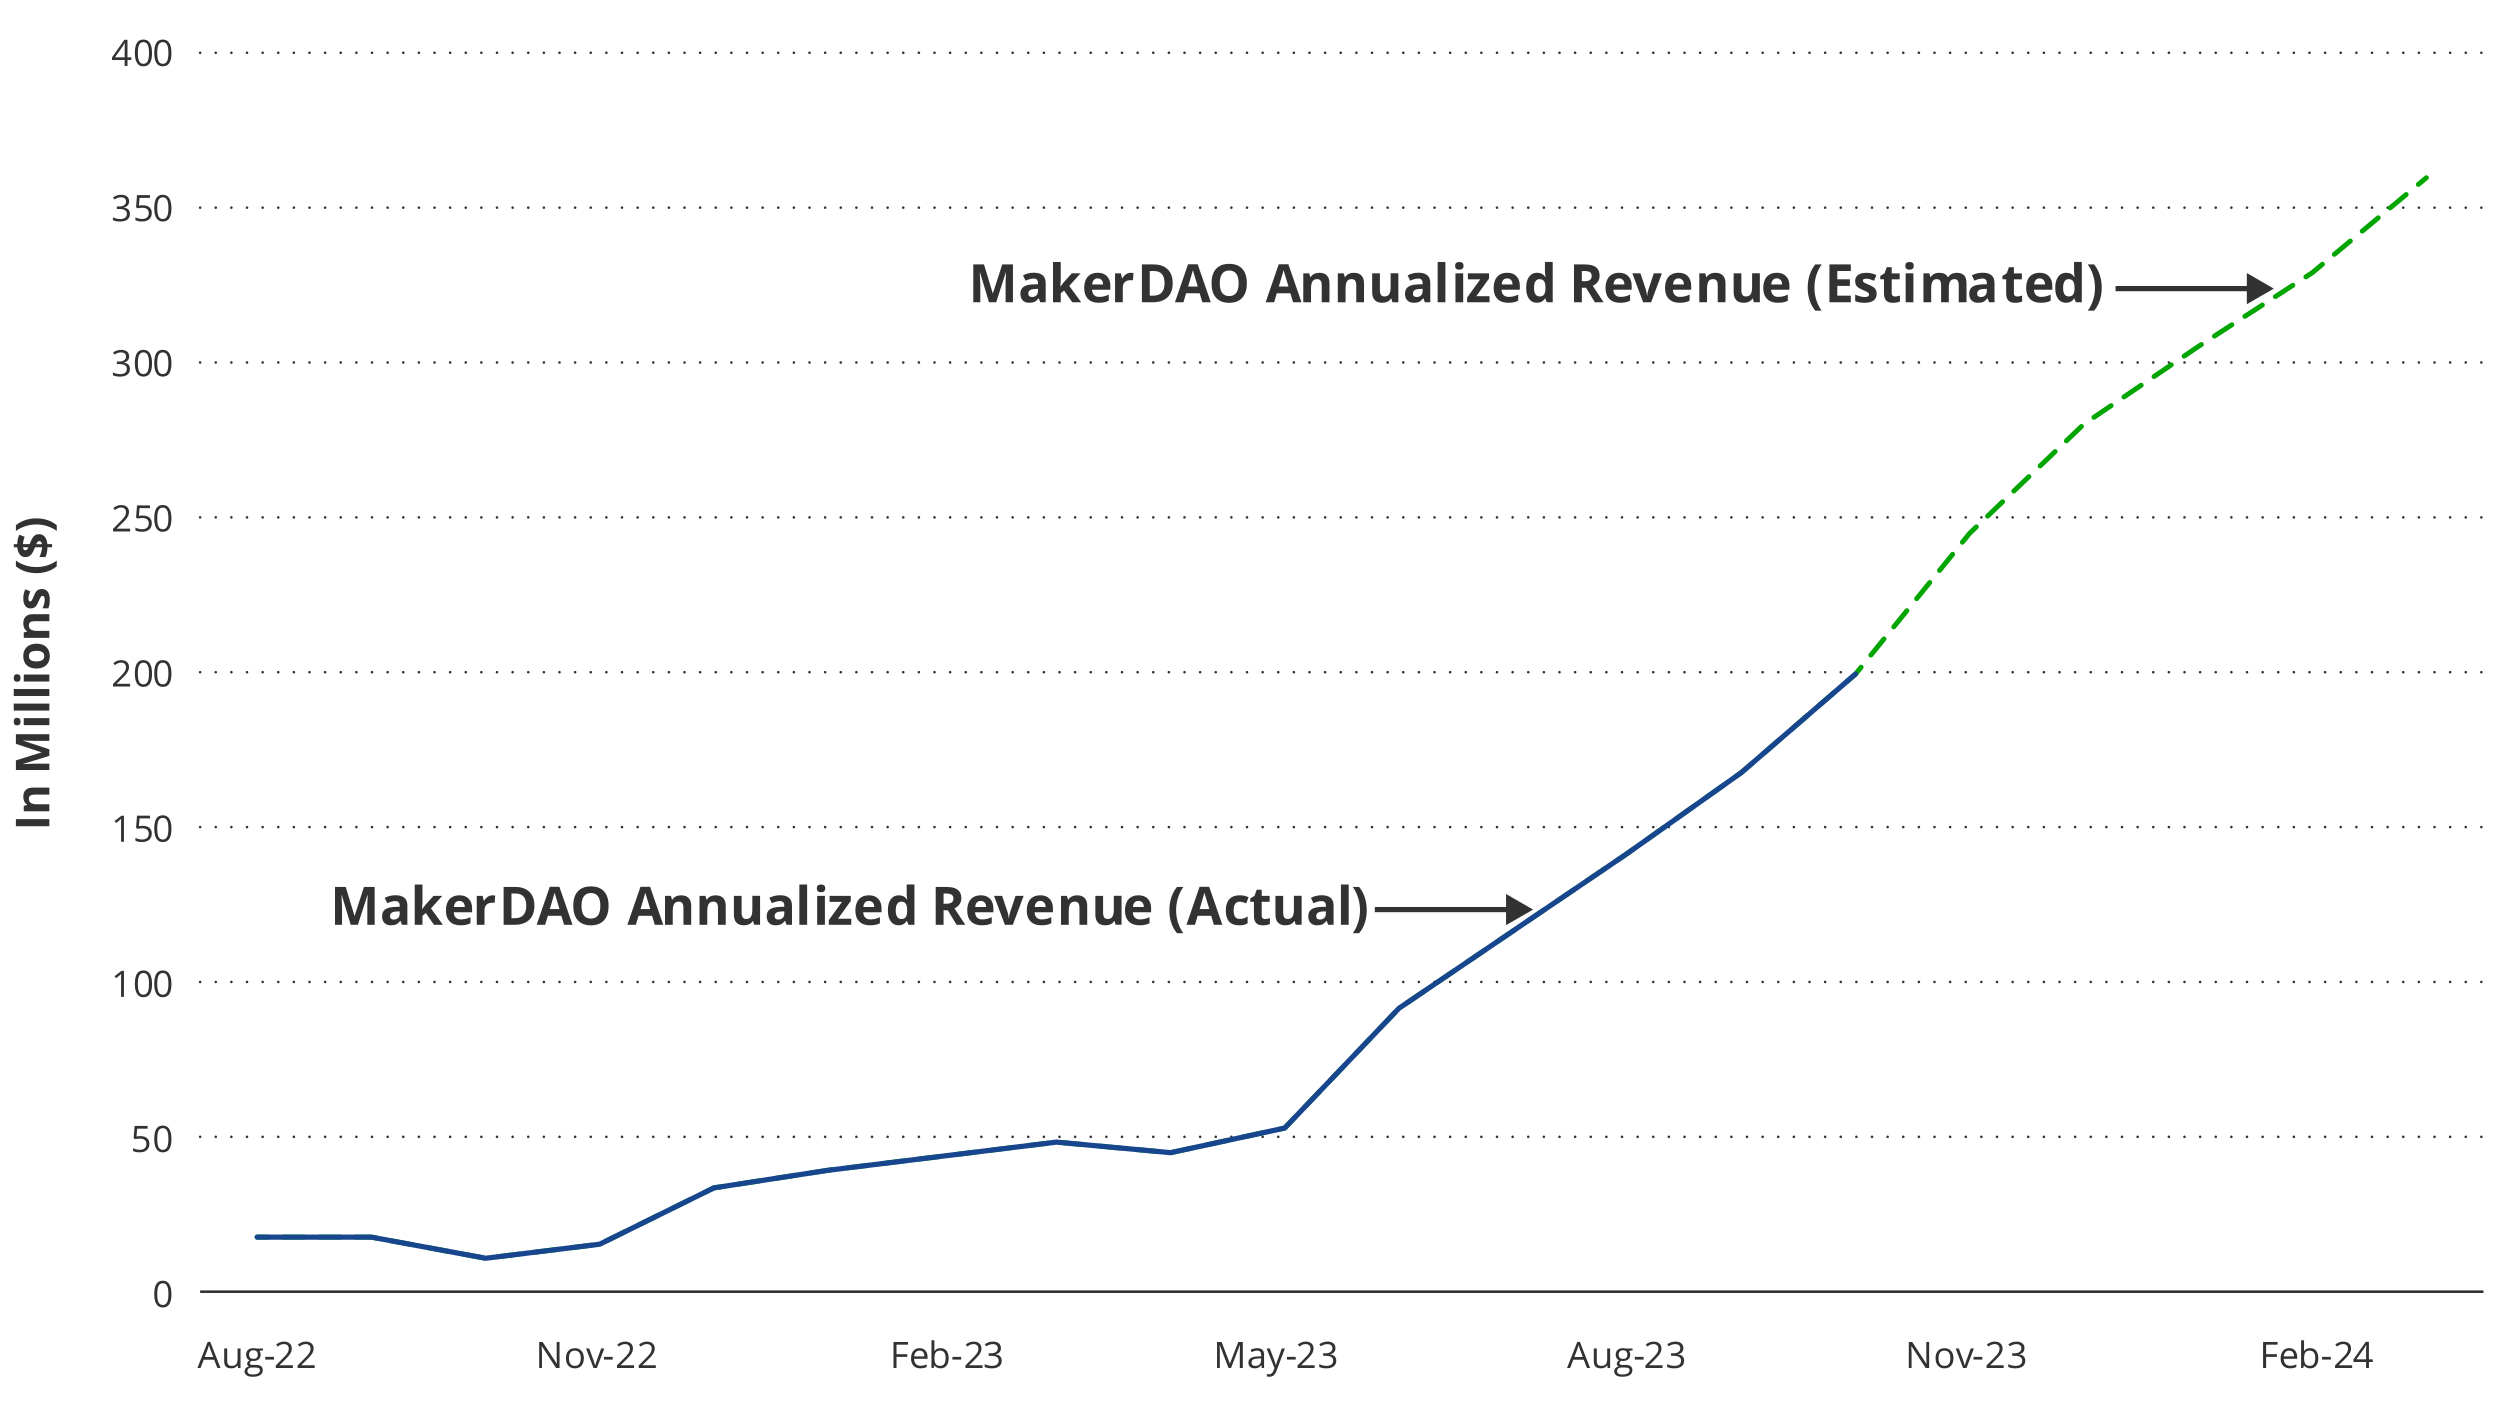 <?xml version="1.0" encoding="UTF-8"?><svg id="a" xmlns="http://www.w3.org/2000/svg" width="960" height="540" viewBox="0 0 960 540"><path d="m76.85,436.54h876.8m-876.8-59.47h876.8m-876.8-59.47h876.8m-876.8-59.47h876.8M76.85,198.67h876.8M76.85,139.2h876.8M76.85,79.74h876.8M76.85,20.27h876.8" fill="none" stroke="#323232" stroke-dasharray="0 0 0 6" stroke-linecap="round" stroke-linejoin="round"/><line x1="76.85" y1="496.01" x2="953.65" y2="496.01" fill="none" stroke="#323232" stroke-miterlimit="10"/><path d="m65.84,496.93c0,1.73-.27,3.02-.82,3.87-.54.85-1.38,1.28-2.5,1.28s-1.89-.44-2.45-1.31-.84-2.15-.84-3.84.27-3.03.81-3.88,1.37-1.26,2.48-1.26,1.91.44,2.47,1.32c.56.88.84,2.15.84,3.82Zm-5.46,0c0,1.45.17,2.51.51,3.18s.89.99,1.63.99,1.3-.34,1.64-1.01c.34-.67.51-1.73.51-3.16s-.17-2.49-.51-3.15c-.34-.67-.89-1-1.64-1s-1.29.33-1.63.99-.51,1.71-.51,3.17Z" fill="#323232" stroke-width="0"/><path d="m53.97,436.27c1.05,0,1.88.26,2.49.78.6.52.91,1.24.91,2.14,0,1.03-.33,1.85-.99,2.43-.66.59-1.57.88-2.72.88s-1.98-.18-2.58-.54v-1.09c.32.21.72.37,1.19.48s.94.17,1.4.17c.8,0,1.43-.19,1.87-.57.45-.38.67-.93.67-1.64,0-1.39-.85-2.09-2.56-2.09-.43,0-1.01.07-1.74.2l-.59-.38.38-4.68h4.97v1.05h-4l-.25,3c.52-.1,1.05-.16,1.57-.16Z" fill="#323232" stroke-width="0"/><path d="m65.84,437.36c0,1.73-.27,3.02-.82,3.87-.54.85-1.38,1.28-2.5,1.28s-1.89-.44-2.45-1.31-.84-2.15-.84-3.84.27-3.03.81-3.88,1.37-1.26,2.48-1.26,1.91.44,2.47,1.32c.56.88.84,2.15.84,3.82Zm-5.46,0c0,1.45.17,2.51.51,3.18s.89.99,1.63.99,1.3-.34,1.64-1.01c.34-.67.51-1.73.51-3.16s-.17-2.49-.51-3.15c-.34-.67-.89-1-1.64-1s-1.29.33-1.63.99-.51,1.71-.51,3.17Z" fill="#323232" stroke-width="0"/><path d="m47.6,382.8h-1.11v-7.12c0-.59.02-1.15.05-1.68-.1.1-.2.2-.32.3s-.66.55-1.63,1.33l-.6-.78,2.65-2.04h.96v9.99Z" fill="#323232" stroke-width="0"/><path d="m58.39,377.79c0,1.73-.27,3.02-.82,3.87-.54.85-1.38,1.28-2.5,1.28s-1.89-.44-2.45-1.31-.84-2.15-.84-3.84.27-3.03.81-3.88,1.37-1.26,2.48-1.26,1.91.44,2.47,1.32c.56.88.84,2.15.84,3.82Zm-5.46,0c0,1.45.17,2.51.51,3.18s.89.99,1.63.99,1.3-.34,1.64-1.01c.34-.67.51-1.73.51-3.16s-.17-2.49-.51-3.15c-.34-.67-.89-1-1.64-1s-1.29.33-1.63.99-.51,1.71-.51,3.17Z" fill="#323232" stroke-width="0"/><path d="m65.84,377.79c0,1.73-.27,3.02-.82,3.87-.54.85-1.38,1.28-2.5,1.28s-1.89-.44-2.45-1.31-.84-2.15-.84-3.84.27-3.03.81-3.88,1.37-1.26,2.48-1.26,1.91.44,2.47,1.32c.56.88.84,2.15.84,3.82Zm-5.46,0c0,1.45.17,2.51.51,3.18s.89.99,1.63.99,1.3-.34,1.64-1.01c.34-.67.51-1.73.51-3.16s-.17-2.49-.51-3.15c-.34-.67-.89-1-1.64-1s-1.29.33-1.63.99-.51,1.71-.51,3.17Z" fill="#323232" stroke-width="0"/><path d="m47.6,323.22h-1.11v-7.12c0-.59.02-1.15.05-1.68-.1.1-.2.2-.32.3s-.66.55-1.63,1.33l-.6-.78,2.65-2.04h.96v9.99Z" fill="#323232" stroke-width="0"/><path d="m54.89,317.12c1.05,0,1.88.26,2.49.78.6.52.91,1.24.91,2.14,0,1.03-.33,1.85-.99,2.43-.66.59-1.57.88-2.72.88s-1.98-.18-2.58-.54v-1.09c.32.21.72.37,1.19.48s.94.17,1.4.17c.8,0,1.43-.19,1.87-.57.45-.38.67-.93.67-1.64,0-1.39-.85-2.09-2.56-2.09-.43,0-1.01.07-1.74.2l-.59-.38.38-4.68h4.97v1.05h-4l-.25,3c.52-.1,1.05-.16,1.57-.16Z" fill="#323232" stroke-width="0"/><path d="m65.84,318.21c0,1.73-.27,3.02-.82,3.87-.54.85-1.38,1.28-2.5,1.28s-1.89-.44-2.45-1.31-.84-2.15-.84-3.84.27-3.03.81-3.88,1.37-1.26,2.48-1.26,1.91.44,2.47,1.32c.56.88.84,2.15.84,3.82Zm-5.46,0c0,1.45.17,2.51.51,3.18s.89.99,1.63.99,1.3-.34,1.64-1.01c.34-.67.51-1.73.51-3.16s-.17-2.49-.51-3.15c-.34-.67-.89-1-1.64-1s-1.29.33-1.63.99-.51,1.71-.51,3.17Z" fill="#323232" stroke-width="0"/><path d="m49.97,263.63h-6.57v-.98l2.63-2.65c.8-.81,1.33-1.39,1.59-1.74s.45-.68.57-1.01.19-.68.19-1.06c0-.53-.16-.96-.49-1.27s-.77-.47-1.35-.47c-.42,0-.81.07-1.18.21-.37.14-.79.39-1.24.75l-.6-.77c.92-.77,1.92-1.15,3.01-1.15.94,0,1.67.24,2.21.72s.8,1.13.8,1.94c0,.63-.18,1.26-.53,1.88s-1.02,1.4-2,2.35l-2.19,2.14v.05h5.14v1.05Z" fill="#323232" stroke-width="0"/><path d="m58.39,258.62c0,1.73-.27,3.02-.82,3.87-.54.85-1.38,1.28-2.5,1.28s-1.89-.44-2.45-1.31-.84-2.15-.84-3.84.27-3.03.81-3.88,1.37-1.26,2.48-1.26,1.91.44,2.47,1.32c.56.88.84,2.15.84,3.82Zm-5.46,0c0,1.45.17,2.51.51,3.18s.89.99,1.63.99,1.3-.34,1.64-1.01c.34-.67.51-1.73.51-3.16s-.17-2.49-.51-3.15c-.34-.67-.89-1-1.64-1s-1.29.33-1.63.99-.51,1.71-.51,3.17Z" fill="#323232" stroke-width="0"/><path d="m65.84,258.62c0,1.73-.27,3.02-.82,3.87-.54.85-1.38,1.28-2.5,1.28s-1.89-.44-2.45-1.31-.84-2.15-.84-3.84.27-3.03.81-3.88,1.37-1.26,2.48-1.26,1.91.44,2.47,1.32c.56.88.84,2.15.84,3.82Zm-5.46,0c0,1.45.17,2.51.51,3.18s.89.99,1.63.99,1.3-.34,1.64-1.01c.34-.67.51-1.73.51-3.16s-.17-2.49-.51-3.15c-.34-.67-.89-1-1.64-1s-1.29.33-1.63.99-.51,1.71-.51,3.17Z" fill="#323232" stroke-width="0"/><path d="m49.97,204.08h-6.57v-.98l2.63-2.65c.8-.81,1.33-1.39,1.59-1.74s.45-.68.57-1.01.19-.68.19-1.06c0-.53-.16-.96-.49-1.27s-.77-.47-1.35-.47c-.42,0-.81.07-1.18.21-.37.14-.79.39-1.24.75l-.6-.77c.92-.77,1.92-1.15,3.01-1.15.94,0,1.67.24,2.21.72s.8,1.13.8,1.94c0,.63-.18,1.26-.53,1.88s-1.02,1.4-2,2.35l-2.19,2.14v.05h5.14v1.05Z" fill="#323232" stroke-width="0"/><path d="m54.89,197.97c1.05,0,1.88.26,2.49.78.6.52.91,1.24.91,2.14,0,1.03-.33,1.85-.99,2.43-.66.59-1.57.88-2.72.88s-1.98-.18-2.58-.54v-1.09c.32.21.72.37,1.19.48s.94.17,1.4.17c.8,0,1.43-.19,1.87-.57.45-.38.67-.93.67-1.64,0-1.39-.85-2.09-2.56-2.09-.43,0-1.01.07-1.74.2l-.59-.38.38-4.68h4.97v1.05h-4l-.25,3c.52-.1,1.05-.16,1.57-.16Z" fill="#323232" stroke-width="0"/><path d="m65.84,199.06c0,1.73-.27,3.02-.82,3.87-.54.85-1.38,1.28-2.5,1.28s-1.89-.44-2.45-1.31-.84-2.15-.84-3.84.27-3.03.81-3.88,1.37-1.26,2.48-1.26,1.91.44,2.47,1.32c.56.88.84,2.15.84,3.82Zm-5.46,0c0,1.45.17,2.51.51,3.18s.89.99,1.63.99,1.3-.34,1.64-1.01c.34-.67.51-1.73.51-3.16s-.17-2.49-.51-3.15c-.34-.67-.89-1-1.64-1s-1.29.33-1.63.99-.51,1.71-.51,3.17Z" fill="#323232" stroke-width="0"/><path d="m49.59,136.84c0,.64-.18,1.16-.54,1.57-.36.41-.86.68-1.52.81v.05c.8.1,1.4.36,1.78.77s.58.95.58,1.61c0,.95-.33,1.69-.99,2.2s-1.6.77-2.82.77c-.53,0-1.01-.04-1.45-.12-.44-.08-.87-.22-1.28-.42v-1.08c.43.21.89.38,1.38.49.49.11.95.17,1.39.17,1.73,0,2.59-.68,2.59-2.03,0-1.21-.95-1.82-2.86-1.82h-.98v-.98h1c.78,0,1.4-.17,1.85-.52s.68-.82.68-1.43c0-.49-.17-.87-.5-1.15-.34-.28-.79-.42-1.36-.42-.44,0-.85.06-1.24.18s-.83.34-1.33.66l-.57-.77c.41-.32.88-.58,1.42-.76.54-.18,1.1-.28,1.69-.28.97,0,1.72.22,2.26.67s.81,1.05.81,1.83Z" fill="#323232" stroke-width="0"/><path d="m58.39,139.47c0,1.73-.27,3.02-.82,3.87-.54.85-1.38,1.28-2.5,1.28s-1.89-.44-2.45-1.31-.84-2.15-.84-3.84.27-3.03.81-3.88,1.37-1.26,2.48-1.26,1.91.44,2.47,1.32c.56.88.84,2.15.84,3.82Zm-5.46,0c0,1.45.17,2.51.51,3.18s.89.99,1.63.99,1.3-.34,1.64-1.01c.34-.67.51-1.73.51-3.16s-.17-2.49-.51-3.15c-.34-.67-.89-1-1.64-1s-1.29.33-1.63.99-.51,1.71-.51,3.17Z" fill="#323232" stroke-width="0"/><path d="m65.84,139.47c0,1.73-.27,3.02-.82,3.87-.54.85-1.38,1.28-2.5,1.28s-1.89-.44-2.45-1.31-.84-2.15-.84-3.84.27-3.03.81-3.88,1.37-1.26,2.48-1.26,1.91.44,2.47,1.32c.56.88.84,2.15.84,3.82Zm-5.46,0c0,1.45.17,2.51.51,3.18s.89.99,1.63.99,1.3-.34,1.64-1.01c.34-.67.51-1.73.51-3.16s-.17-2.49-.51-3.15c-.34-.67-.89-1-1.64-1s-1.29.33-1.63.99-.51,1.71-.51,3.17Z" fill="#323232" stroke-width="0"/><path d="m49.59,77.29c0,.64-.18,1.16-.54,1.57-.36.41-.86.68-1.52.81v.05c.8.1,1.4.36,1.78.77s.58.95.58,1.61c0,.95-.33,1.69-.99,2.2s-1.6.77-2.82.77c-.53,0-1.01-.04-1.45-.12-.44-.08-.87-.22-1.28-.42v-1.08c.43.21.89.38,1.38.49.49.11.95.17,1.39.17,1.73,0,2.59-.68,2.59-2.03,0-1.21-.95-1.82-2.86-1.82h-.98v-.98h1c.78,0,1.4-.17,1.85-.52s.68-.82.68-1.43c0-.49-.17-.87-.5-1.15-.34-.28-.79-.42-1.36-.42-.44,0-.85.06-1.24.18s-.83.34-1.33.66l-.57-.77c.41-.32.88-.58,1.42-.76.54-.18,1.1-.28,1.69-.28.97,0,1.72.22,2.26.67s.81,1.05.81,1.83Z" fill="#323232" stroke-width="0"/><path d="m54.89,78.83c1.05,0,1.88.26,2.49.78.6.52.91,1.24.91,2.14,0,1.03-.33,1.85-.99,2.43-.66.59-1.57.88-2.72.88s-1.98-.18-2.58-.54v-1.09c.32.21.72.37,1.19.48s.94.17,1.4.17c.8,0,1.43-.19,1.87-.57.45-.38.67-.93.67-1.64,0-1.39-.85-2.09-2.56-2.09-.43,0-1.01.07-1.74.2l-.59-.38.38-4.68h4.97v1.05h-4l-.25,3c.52-.1,1.05-.16,1.57-.16Z" fill="#323232" stroke-width="0"/><path d="m65.84,79.92c0,1.73-.27,3.02-.82,3.87-.54.85-1.38,1.28-2.5,1.28s-1.89-.44-2.45-1.31-.84-2.15-.84-3.84.27-3.03.81-3.88,1.37-1.26,2.48-1.26,1.91.44,2.47,1.32c.56.88.84,2.15.84,3.82Zm-5.46,0c0,1.45.17,2.51.51,3.18s.89.99,1.63.99,1.3-.34,1.64-1.01c.34-.67.51-1.73.51-3.16s-.17-2.49-.51-3.15c-.34-.67-.89-1-1.64-1s-1.29.33-1.63.99-.51,1.71-.51,3.17Z" fill="#323232" stroke-width="0"/><path d="m50.44,23.04h-1.48v2.3h-1.09v-2.3h-4.86v-.99l4.74-6.76h1.2v6.72h1.48v1.03Zm-2.57-1.03v-3.32c0-.65.02-1.39.07-2.21h-.05c-.22.44-.42.8-.62,1.09l-3.12,4.44h3.73Z" fill="#323232" stroke-width="0"/><path d="m58.39,20.33c0,1.73-.27,3.02-.82,3.87-.54.85-1.38,1.28-2.5,1.28s-1.89-.44-2.45-1.31-.84-2.15-.84-3.84.27-3.03.81-3.88,1.37-1.26,2.48-1.26,1.91.44,2.47,1.32c.56.88.84,2.15.84,3.82Zm-5.46,0c0,1.45.17,2.51.51,3.18s.89.99,1.63.99,1.3-.34,1.64-1.01c.34-.67.51-1.73.51-3.16s-.17-2.49-.51-3.15c-.34-.67-.89-1-1.64-1s-1.29.33-1.63.99-.51,1.71-.51,3.17Z" fill="#323232" stroke-width="0"/><path d="m65.84,20.33c0,1.73-.27,3.02-.82,3.87-.54.85-1.38,1.28-2.5,1.28s-1.89-.44-2.45-1.31-.84-2.15-.84-3.84.27-3.03.81-3.88,1.37-1.26,2.48-1.26,1.91.44,2.47,1.32c.56.88.84,2.15.84,3.82Zm-5.46,0c0,1.45.17,2.51.51,3.18s.89.99,1.63.99,1.3-.34,1.64-1.01c.34-.67.51-1.73.51-3.16s-.17-2.49-.51-3.15c-.34-.67-.89-1-1.64-1s-1.29.33-1.63.99-.51,1.71-.51,3.17Z" fill="#323232" stroke-width="0"/><path d="m83.47,525.31l-1.24-3.18h-4.01l-1.23,3.18h-1.18l3.95-10.04h.98l3.93,10.04h-1.2Zm-1.61-4.22l-1.16-3.1c-.15-.39-.31-.87-.46-1.44-.1.44-.24.92-.43,1.44l-1.18,3.1h3.23Z" fill="#323232" stroke-width="0"/><path d="m87.24,517.82v4.86c0,.61.14,1.07.42,1.37s.71.45,1.31.45c.78,0,1.36-.21,1.72-.64.36-.43.54-1.13.54-2.1v-3.94h1.13v7.49h-.94l-.16-1h-.06c-.23.37-.55.65-.97.85-.41.2-.88.29-1.41.29-.91,0-1.59-.22-2.05-.65-.45-.43-.68-1.13-.68-2.08v-4.9h1.15Z" fill="#323232" stroke-width="0"/><path d="m100.99,517.82v.72l-1.39.16c.13.16.24.37.34.63s.15.55.15.87c0,.73-.25,1.32-.75,1.76s-1.19.66-2.06.66c-.22,0-.43-.02-.63-.05-.48.26-.72.58-.72.96,0,.21.08.36.25.45s.46.15.87.15h1.33c.81,0,1.43.17,1.87.51.44.34.65.84.65,1.49,0,.83-.33,1.46-1,1.9s-1.64.65-2.91.65c-.98,0-1.74-.18-2.27-.55-.53-.36-.8-.88-.8-1.54,0-.46.15-.85.44-1.18s.7-.56,1.23-.68c-.19-.09-.35-.22-.48-.4-.13-.18-.2-.39-.2-.64,0-.27.07-.51.22-.72s.38-.4.69-.59c-.39-.16-.7-.43-.95-.81-.24-.38-.37-.82-.37-1.31,0-.82.25-1.45.74-1.9s1.19-.67,2.09-.67c.39,0,.75.05,1.06.14h2.59Zm-5.97,8.75c0,.41.17.71.51.92s.83.31,1.47.31c.95,0,1.66-.14,2.12-.43.46-.28.69-.67.69-1.16,0-.41-.12-.69-.38-.84s-.72-.24-1.42-.24h-1.36c-.51,0-.92.12-1.2.37s-.43.6-.43,1.06Zm.62-6.35c0,.52.15.92.44,1.19s.71.4,1.24.4c1.11,0,1.66-.54,1.66-1.61s-.56-1.69-1.68-1.69c-.53,0-.94.14-1.23.43s-.43.71-.43,1.28Z" fill="#323232" stroke-width="0"/><path d="m101.85,522.08v-1.04h3.36v1.04h-3.36Z" fill="#323232" stroke-width="0"/><path d="m112.48,525.31h-6.57v-.98l2.63-2.65c.8-.81,1.33-1.39,1.59-1.74s.45-.68.57-1.01.19-.68.19-1.06c0-.53-.16-.96-.49-1.27s-.77-.47-1.35-.47c-.42,0-.81.07-1.18.21-.37.14-.79.39-1.24.75l-.6-.77c.92-.77,1.92-1.15,3.01-1.15.94,0,1.67.24,2.21.72s.8,1.13.8,1.94c0,.63-.18,1.26-.53,1.88s-1.02,1.4-2,2.35l-2.19,2.14v.05h5.14v1.05Z" fill="#323232" stroke-width="0"/><path d="m120.85,525.31h-6.57v-.98l2.63-2.65c.8-.81,1.33-1.39,1.59-1.74s.45-.68.57-1.01.19-.68.19-1.06c0-.53-.16-.96-.49-1.27s-.77-.47-1.35-.47c-.42,0-.81.07-1.18.21-.37.14-.79.39-1.24.75l-.6-.77c.92-.77,1.92-1.15,3.01-1.15.94,0,1.67.24,2.21.72s.8,1.13.8,1.94c0,.63-.18,1.26-.53,1.88s-1.02,1.4-2,2.35l-2.19,2.14v.05h5.14v1.05Z" fill="#323232" stroke-width="0"/><path d="m214.85,525.31h-1.33l-5.46-8.39h-.05c.07.98.11,1.89.11,2.71v5.68h-1.07v-9.99h1.31l5.45,8.35h.05c0-.12-.03-.52-.06-1.19s-.04-1.15-.03-1.43v-5.74h1.09v9.99Z" fill="#323232" stroke-width="0"/><path d="m224.19,521.56c0,1.22-.31,2.17-.92,2.86s-1.46,1.03-2.55,1.03c-.67,0-1.26-.16-1.78-.47s-.92-.77-1.2-1.35-.42-1.28-.42-2.06c0-1.22.31-2.17.92-2.85s1.46-1.02,2.54-1.02,1.88.35,2.5,1.05c.62.7.93,1.64.93,2.83Zm-5.71,0c0,.96.19,1.69.57,2.19s.95.75,1.69.75,1.31-.25,1.69-.75c.39-.5.58-1.23.58-2.19s-.19-1.68-.58-2.17c-.38-.49-.95-.74-1.71-.74s-1.3.24-1.68.73-.57,1.21-.57,2.18Z" fill="#323232" stroke-width="0"/><path d="m227.89,525.31l-2.84-7.49h1.22l1.61,4.44c.36,1.04.58,1.71.64,2.02h.05c.05-.24.21-.74.47-1.5.27-.76.87-2.41,1.79-4.97h1.22l-2.84,7.49h-1.33Z" fill="#323232" stroke-width="0"/><path d="m231.92,522.08v-1.04h3.36v1.04h-3.36Z" fill="#323232" stroke-width="0"/><path d="m243.48,525.31h-6.57v-.98l2.63-2.65c.8-.81,1.33-1.39,1.59-1.74s.45-.68.57-1.01.19-.68.19-1.06c0-.53-.16-.96-.49-1.27s-.77-.47-1.35-.47c-.42,0-.81.07-1.18.21-.37.14-.79.39-1.24.75l-.6-.77c.92-.77,1.92-1.15,3.01-1.15.94,0,1.67.24,2.21.72s.8,1.13.8,1.94c0,.63-.18,1.26-.53,1.88s-1.02,1.4-2,2.35l-2.19,2.14v.05h5.14v1.05Z" fill="#323232" stroke-width="0"/><path d="m251.85,525.31h-6.57v-.98l2.63-2.65c.8-.81,1.33-1.39,1.59-1.74s.45-.68.57-1.01.19-.68.19-1.06c0-.53-.16-.96-.49-1.27s-.77-.47-1.35-.47c-.42,0-.81.07-1.18.21-.37.14-.79.39-1.24.75l-.6-.77c.92-.77,1.92-1.15,3.01-1.15.94,0,1.67.24,2.21.72s.8,1.13.8,1.94c0,.63-.18,1.26-.53,1.88s-1.02,1.4-2,2.35l-2.19,2.14v.05h5.14v1.05Z" fill="#323232" stroke-width="0"/><path d="m344.26,525.31h-1.16v-9.99h5.57v1.03h-4.41v3.66h4.14v1.03h-4.14v4.27Z" fill="#323232" stroke-width="0"/><path d="m353.42,525.45c-1.11,0-1.98-.34-2.62-1.01-.64-.67-.96-1.61-.96-2.81s.3-2.17.89-2.88c.6-.71,1.39-1.07,2.4-1.07.94,0,1.68.31,2.23.93s.82,1.43.82,2.44v.72h-5.16c.02.88.25,1.55.67,2,.42.46,1.01.68,1.78.68.81,0,1.6-.17,2.39-.51v1.01c-.4.17-.78.3-1.14.37-.36.08-.79.11-1.3.11Zm-.31-6.82c-.6,0-1.08.2-1.44.59-.36.39-.57.93-.63,1.63h3.92c0-.72-.16-1.26-.48-1.64s-.77-.57-1.37-.57Z" fill="#323232" stroke-width="0"/><path d="m361.17,517.69c.98,0,1.75.34,2.29,1.01.54.67.82,1.62.82,2.85s-.27,2.19-.82,2.87c-.55.68-1.31,1.02-2.29,1.02-.49,0-.93-.09-1.34-.27-.4-.18-.74-.46-1.02-.83h-.08l-.24.96h-.81v-10.64h1.13v2.58c0,.58-.02,1.1-.05,1.56h.05c.53-.75,1.31-1.12,2.35-1.12Zm-.16.95c-.77,0-1.33.22-1.67.67s-.51,1.19-.51,2.25.18,1.81.53,2.26.91.68,1.69.68c.7,0,1.22-.25,1.56-.76s.51-1.24.51-2.19-.17-1.7-.51-2.18-.87-.72-1.59-.72Z" fill="#323232" stroke-width="0"/><path d="m365.73,522.08v-1.04h3.36v1.04h-3.36Z" fill="#323232" stroke-width="0"/><path d="m377.3,525.31h-6.57v-.98l2.63-2.65c.8-.81,1.33-1.39,1.59-1.74s.45-.68.57-1.01.19-.68.19-1.06c0-.53-.16-.96-.49-1.27s-.77-.47-1.35-.47c-.42,0-.81.07-1.18.21-.37.14-.79.39-1.24.75l-.6-.77c.92-.77,1.92-1.15,3.01-1.15.94,0,1.67.24,2.21.72s.8,1.13.8,1.94c0,.63-.18,1.26-.53,1.88s-1.02,1.4-2,2.35l-2.19,2.14v.05h5.14v1.05Z" fill="#323232" stroke-width="0"/><path d="m384.36,517.67c0,.64-.18,1.16-.54,1.57-.36.41-.86.68-1.52.81v.05c.8.1,1.4.36,1.78.77s.58.95.58,1.61c0,.95-.33,1.69-.99,2.2s-1.6.77-2.82.77c-.53,0-1.01-.04-1.45-.12-.44-.08-.87-.22-1.28-.42v-1.08c.43.21.89.38,1.38.49.49.11.95.17,1.39.17,1.73,0,2.59-.68,2.59-2.03,0-1.21-.95-1.82-2.86-1.82h-.98v-.98h1c.78,0,1.4-.17,1.85-.52s.68-.82.68-1.43c0-.49-.17-.87-.5-1.15-.34-.28-.79-.42-1.36-.42-.44,0-.85.06-1.24.18s-.83.34-1.33.66l-.57-.77c.41-.32.88-.58,1.42-.76.54-.18,1.1-.28,1.69-.28.97,0,1.72.22,2.26.67s.81,1.05.81,1.83Z" fill="#323232" stroke-width="0"/><path d="m471.75,525.31l-3.39-8.86h-.05c.06.7.1,1.54.1,2.5v6.36h-1.07v-9.99h1.75l3.17,8.24h.05l3.19-8.24h1.74v9.99h-1.16v-6.44c0-.74.03-1.54.1-2.41h-.05l-3.42,8.85h-.94Z" fill="#323232" stroke-width="0"/><path d="m484.56,525.31l-.23-1.07h-.05c-.37.47-.75.79-1.12.95-.37.17-.83.25-1.39.25-.74,0-1.33-.19-1.75-.57-.42-.38-.63-.93-.63-1.63,0-1.51,1.21-2.31,3.63-2.38l1.27-.04v-.46c0-.59-.13-1.02-.38-1.3-.25-.28-.66-.42-1.21-.42-.62,0-1.33.19-2.12.57l-.35-.87c.37-.2.77-.36,1.21-.47.44-.11.88-.17,1.32-.17.89,0,1.55.2,1.99.59.43.4.65,1.03.65,1.91v5.11h-.84Zm-2.56-.8c.71,0,1.26-.19,1.67-.58.4-.39.6-.93.6-1.63v-.68l-1.13.05c-.9.03-1.55.17-1.95.42-.4.25-.6.63-.6,1.16,0,.41.12.72.37.94.25.21.6.32,1.04.32Z" fill="#323232" stroke-width="0"/><path d="m486.38,517.82h1.22l1.64,4.27c.36.98.58,1.68.67,2.11h.05c.06-.23.18-.63.37-1.19.19-.56.81-2.29,1.86-5.19h1.22l-3.22,8.53c-.32.84-.69,1.44-1.12,1.79-.43.35-.95.53-1.57.53-.35,0-.69-.04-1.03-.12v-.91c.25.05.53.08.84.08.78,0,1.33-.44,1.67-1.31l.42-1.07-3.02-7.53Z" fill="#323232" stroke-width="0"/><path d="m494.19,522.08v-1.04h3.36v1.04h-3.36Z" fill="#323232" stroke-width="0"/><path d="m504.83,525.31h-6.57v-.98l2.63-2.65c.8-.81,1.33-1.39,1.59-1.74s.45-.68.57-1.01.19-.68.19-1.06c0-.53-.16-.96-.49-1.27s-.77-.47-1.35-.47c-.42,0-.81.07-1.18.21-.37.14-.79.39-1.24.75l-.6-.77c.92-.77,1.92-1.15,3.01-1.15.94,0,1.67.24,2.21.72s.8,1.13.8,1.94c0,.63-.18,1.26-.53,1.88s-1.02,1.4-2,2.35l-2.19,2.14v.05h5.14v1.05Z" fill="#323232" stroke-width="0"/><path d="m512.82,517.67c0,.64-.18,1.16-.54,1.57-.36.41-.86.68-1.52.81v.05c.8.1,1.4.36,1.78.77s.58.95.58,1.61c0,.95-.33,1.69-.99,2.2s-1.6.77-2.82.77c-.53,0-1.01-.04-1.45-.12-.44-.08-.87-.22-1.28-.42v-1.08c.43.21.89.38,1.38.49.49.11.95.17,1.39.17,1.73,0,2.59-.68,2.59-2.03,0-1.21-.95-1.82-2.86-1.82h-.98v-.98h1c.78,0,1.4-.17,1.85-.52s.68-.82.68-1.43c0-.49-.17-.87-.5-1.15-.34-.28-.79-.42-1.36-.42-.44,0-.85.06-1.24.18s-.83.34-1.33.66l-.57-.77c.41-.32.88-.58,1.42-.76.54-.18,1.1-.28,1.69-.28.97,0,1.72.22,2.26.67s.81,1.05.81,1.83Z" fill="#323232" stroke-width="0"/><path d="m609.4,525.31l-1.24-3.18h-4.01l-1.23,3.18h-1.18l3.95-10.04h.98l3.93,10.04h-1.2Zm-1.61-4.22l-1.16-3.1c-.15-.39-.31-.87-.46-1.44-.1.44-.24.92-.43,1.44l-1.18,3.1h3.23Z" fill="#323232" stroke-width="0"/><path d="m613.17,517.82v4.86c0,.61.14,1.07.42,1.37s.71.45,1.31.45c.78,0,1.36-.21,1.72-.64.36-.43.54-1.13.54-2.1v-3.94h1.13v7.49h-.94l-.16-1h-.06c-.23.37-.55.65-.97.85-.41.2-.88.29-1.41.29-.91,0-1.59-.22-2.05-.65-.45-.43-.68-1.13-.68-2.08v-4.9h1.15Z" fill="#323232" stroke-width="0"/><path d="m626.92,517.82v.72l-1.39.16c.13.16.24.37.34.63s.15.55.15.87c0,.73-.25,1.32-.75,1.76s-1.19.66-2.06.66c-.22,0-.43-.02-.63-.05-.48.26-.72.58-.72.96,0,.21.08.36.25.45s.46.15.87.15h1.33c.81,0,1.43.17,1.87.51.44.34.65.84.65,1.49,0,.83-.33,1.46-1,1.9s-1.64.65-2.91.65c-.98,0-1.74-.18-2.27-.55-.53-.36-.8-.88-.8-1.54,0-.46.15-.85.44-1.18s.7-.56,1.23-.68c-.19-.09-.35-.22-.48-.4-.13-.18-.2-.39-.2-.64,0-.27.07-.51.22-.72s.38-.4.69-.59c-.39-.16-.7-.43-.95-.81-.24-.38-.37-.82-.37-1.31,0-.82.25-1.45.74-1.9s1.19-.67,2.09-.67c.39,0,.75.05,1.06.14h2.59Zm-5.97,8.75c0,.41.17.71.51.92s.83.31,1.47.31c.95,0,1.66-.14,2.12-.43.46-.28.69-.67.69-1.16,0-.41-.12-.69-.38-.84s-.72-.24-1.42-.24h-1.36c-.51,0-.92.12-1.2.37s-.43.6-.43,1.06Zm.62-6.35c0,.52.15.92.44,1.19s.71.4,1.24.4c1.11,0,1.66-.54,1.66-1.61s-.56-1.69-1.68-1.69c-.53,0-.94.14-1.23.43s-.43.71-.43,1.28Z" fill="#323232" stroke-width="0"/><path d="m627.78,522.08v-1.04h3.36v1.04h-3.36Z" fill="#323232" stroke-width="0"/><path d="m638.42,525.31h-6.57v-.98l2.63-2.65c.8-.81,1.33-1.39,1.59-1.74s.45-.68.57-1.01.19-.68.19-1.06c0-.53-.16-.96-.49-1.27s-.77-.47-1.35-.47c-.42,0-.81.07-1.18.21-.37.14-.79.39-1.24.75l-.6-.77c.92-.77,1.92-1.15,3.01-1.15.94,0,1.67.24,2.21.72s.8,1.13.8,1.94c0,.63-.18,1.26-.53,1.88s-1.02,1.4-2,2.35l-2.19,2.14v.05h5.14v1.05Z" fill="#323232" stroke-width="0"/><path d="m646.41,517.67c0,.64-.18,1.16-.54,1.57-.36.41-.86.68-1.52.81v.05c.8.1,1.4.36,1.78.77s.58.95.58,1.61c0,.95-.33,1.69-.99,2.2s-1.6.77-2.82.77c-.53,0-1.01-.04-1.45-.12-.44-.08-.87-.22-1.28-.42v-1.08c.43.21.89.38,1.38.49.49.11.95.17,1.39.17,1.73,0,2.59-.68,2.59-2.03,0-1.21-.95-1.82-2.86-1.82h-.98v-.98h1c.78,0,1.4-.17,1.85-.52s.68-.82.68-1.43c0-.49-.17-.87-.5-1.15-.34-.28-.79-.42-1.36-.42-.44,0-.85.06-1.24.18s-.83.34-1.33.66l-.57-.77c.41-.32.88-.58,1.42-.76.54-.18,1.1-.28,1.69-.28.97,0,1.72.22,2.26.67s.81,1.05.81,1.83Z" fill="#323232" stroke-width="0"/><path d="m740.78,525.31h-1.33l-5.46-8.39h-.05c.07.98.11,1.89.11,2.71v5.68h-1.07v-9.99h1.31l5.45,8.35h.05c0-.12-.03-.52-.06-1.19s-.04-1.15-.03-1.43v-5.74h1.09v9.99Z" fill="#323232" stroke-width="0"/><path d="m750.12,521.56c0,1.22-.31,2.17-.92,2.86s-1.46,1.03-2.55,1.03c-.67,0-1.26-.16-1.78-.47s-.92-.77-1.2-1.35-.42-1.28-.42-2.06c0-1.22.31-2.17.92-2.85s1.46-1.02,2.54-1.02,1.88.35,2.5,1.05c.62.7.93,1.64.93,2.83Zm-5.71,0c0,.96.19,1.69.57,2.19s.95.75,1.69.75,1.31-.25,1.69-.75c.39-.5.58-1.23.58-2.19s-.19-1.68-.58-2.17c-.38-.49-.95-.74-1.71-.74s-1.3.24-1.68.73-.57,1.21-.57,2.18Z" fill="#323232" stroke-width="0"/><path d="m753.82,525.31l-2.84-7.49h1.22l1.61,4.44c.36,1.04.58,1.71.64,2.02h.05c.05-.24.21-.74.47-1.5.27-.76.87-2.41,1.79-4.97h1.22l-2.84,7.49h-1.33Z" fill="#323232" stroke-width="0"/><path d="m757.85,522.08v-1.04h3.36v1.04h-3.36Z" fill="#323232" stroke-width="0"/><path d="m769.41,525.31h-6.57v-.98l2.63-2.65c.8-.81,1.33-1.39,1.59-1.74s.45-.68.57-1.01.19-.68.19-1.06c0-.53-.16-.96-.49-1.27s-.77-.47-1.35-.47c-.42,0-.81.07-1.18.21-.37.14-.79.39-1.24.75l-.6-.77c.92-.77,1.92-1.15,3.01-1.15.94,0,1.67.24,2.21.72s.8,1.13.8,1.94c0,.63-.18,1.26-.53,1.88s-1.02,1.4-2,2.35l-2.19,2.14v.05h5.14v1.05Z" fill="#323232" stroke-width="0"/><path d="m777.4,517.67c0,.64-.18,1.16-.54,1.57-.36.41-.86.68-1.52.81v.05c.8.1,1.4.36,1.78.77s.58.95.58,1.61c0,.95-.33,1.69-.99,2.2s-1.6.77-2.82.77c-.53,0-1.01-.04-1.45-.12-.44-.08-.87-.22-1.28-.42v-1.08c.43.21.89.38,1.38.49.49.11.95.17,1.39.17,1.73,0,2.59-.68,2.59-2.03,0-1.21-.95-1.82-2.86-1.82h-.98v-.98h1c.78,0,1.4-.17,1.85-.52s.68-.82.68-1.43c0-.49-.17-.87-.5-1.15-.34-.28-.79-.42-1.36-.42-.44,0-.85.06-1.24.18s-.83.34-1.33.66l-.57-.77c.41-.32.88-.58,1.42-.76.54-.18,1.1-.28,1.69-.28.97,0,1.72.22,2.26.67s.81,1.05.81,1.83Z" fill="#323232" stroke-width="0"/><path d="m870.19,525.31h-1.16v-9.99h5.57v1.03h-4.41v3.66h4.14v1.03h-4.14v4.27Z" fill="#323232" stroke-width="0"/><path d="m879.35,525.45c-1.11,0-1.98-.34-2.62-1.01-.64-.67-.96-1.61-.96-2.81s.3-2.17.89-2.88c.6-.71,1.39-1.07,2.4-1.07.94,0,1.68.31,2.23.93s.82,1.43.82,2.44v.72h-5.16c.02.88.25,1.55.67,2,.42.46,1.01.68,1.78.68.81,0,1.6-.17,2.39-.51v1.01c-.4.17-.78.3-1.14.37-.36.08-.79.11-1.3.11Zm-.31-6.82c-.6,0-1.08.2-1.44.59-.36.39-.57.93-.63,1.63h3.92c0-.72-.16-1.26-.48-1.64s-.77-.57-1.37-.57Z" fill="#323232" stroke-width="0"/><path d="m887.11,517.69c.98,0,1.75.34,2.29,1.01.54.67.82,1.62.82,2.85s-.27,2.19-.82,2.87c-.55.68-1.31,1.02-2.29,1.02-.49,0-.93-.09-1.34-.27-.4-.18-.74-.46-1.02-.83h-.08l-.24.96h-.81v-10.64h1.13v2.58c0,.58-.02,1.1-.05,1.56h.05c.53-.75,1.31-1.12,2.35-1.12Zm-.16.95c-.77,0-1.33.22-1.67.67s-.51,1.19-.51,2.25.18,1.81.53,2.26.91.68,1.69.68c.7,0,1.22-.25,1.56-.76s.51-1.24.51-2.19-.17-1.7-.51-2.18-.87-.72-1.59-.72Z" fill="#323232" stroke-width="0"/><path d="m891.67,522.08v-1.04h3.36v1.04h-3.36Z" fill="#323232" stroke-width="0"/><path d="m903.23,525.31h-6.57v-.98l2.63-2.65c.8-.81,1.33-1.39,1.59-1.74s.45-.68.57-1.01.19-.68.19-1.06c0-.53-.16-.96-.49-1.27s-.77-.47-1.35-.47c-.42,0-.81.07-1.18.21-.37.14-.79.39-1.24.75l-.6-.77c.92-.77,1.92-1.15,3.01-1.15.94,0,1.67.24,2.21.72s.8,1.13.8,1.94c0,.63-.18,1.26-.53,1.88s-1.02,1.4-2,2.35l-2.19,2.14v.05h5.14v1.05Z" fill="#323232" stroke-width="0"/><path d="m911.15,523.01h-1.48v2.3h-1.09v-2.3h-4.86v-.99l4.74-6.76h1.2v6.72h1.48v1.03Zm-2.57-1.03v-3.32c0-.65.02-1.39.07-2.21h-.05c-.22.44-.42.8-.62,1.09l-3.12,4.44h3.73Z" fill="#323232" stroke-width="0"/><path d="m18.95,317.27H6.1v-2.72h12.85v2.72Z" fill="#323232" stroke-width="0"/><path d="m18.95,302.45v2.68h-5.74c-.71,0-1.24.13-1.59.38s-.53.65-.53,1.2c0,.75.25,1.29.75,1.63.5.33,1.33.5,2.49.5h4.62v2.68h-9.83v-2.05l1.26-.36v-.15c-.47-.3-.83-.71-1.08-1.23-.24-.52-.36-1.12-.36-1.79,0-1.14.31-2.01.93-2.6.62-.59,1.51-.89,2.68-.89h6.41Z" fill="#323232" stroke-width="0"/><path d="m18.95,290.25l-10.08,3.09v.08c2.05-.11,3.42-.17,4.1-.17h5.98v2.43H6.1v-3.71l9.83-3.04v-.05l-9.83-3.23v-3.71h12.85v2.54h-6.08c-.29,0-.62,0-.99-.01s-1.37-.05-2.99-.12v.08l10.06,3.31v2.5Z" fill="#323232" stroke-width="0"/><path d="m6.58,278.56c-.87,0-1.31-.49-1.31-1.46s.44-1.46,1.31-1.46c.42,0,.74.12.97.36s.35.61.35,1.09c0,.97-.44,1.46-1.32,1.46Zm12.37-2.79v2.68h-9.83v-2.68h9.83Z" fill="#323232" stroke-width="0"/><path d="m18.95,270.18v2.68H5.27v-2.68h13.68Z" fill="#323232" stroke-width="0"/><path d="m18.95,264.59v2.68H5.27v-2.68h13.68Z" fill="#323232" stroke-width="0"/><path d="m6.58,261.81c-.87,0-1.31-.49-1.31-1.46s.44-1.46,1.31-1.46c.42,0,.74.12.97.36s.35.61.35,1.09c0,.97-.44,1.46-1.32,1.46Zm12.37-2.79v2.68h-9.83v-2.68h9.83Z" fill="#323232" stroke-width="0"/><path d="m14.02,247.18c1.6,0,2.85.42,3.75,1.27s1.35,2.02,1.35,3.52c0,.94-.21,1.78-.62,2.5-.41.72-1.01,1.27-1.78,1.66s-1.68.58-2.71.58c-1.61,0-2.85-.42-3.74-1.26s-1.34-2.02-1.34-3.53c0-.94.21-1.78.62-2.5s1-1.27,1.77-1.66,1.67-.58,2.7-.58Zm0,6.79c.97,0,1.71-.16,2.21-.48s.75-.84.75-1.56-.25-1.23-.74-1.54c-.49-.31-1.23-.47-2.21-.47s-1.7.16-2.19.47-.73.83-.73,1.56.24,1.23.73,1.55c.48.32,1.21.47,2.19.47Z" fill="#323232" stroke-width="0"/><path d="m18.95,235.86v2.68h-5.74c-.71,0-1.24.13-1.59.38s-.53.65-.53,1.2c0,.75.25,1.29.75,1.63.5.33,1.33.5,2.49.5h4.62v2.68h-9.83v-2.05l1.26-.36v-.15c-.47-.3-.83-.71-1.08-1.23-.24-.52-.36-1.12-.36-1.79,0-1.14.31-2.01.93-2.6.62-.59,1.51-.89,2.68-.89h6.41Z" fill="#323232" stroke-width="0"/><path d="m16.03,226.17c1.01,0,1.78.35,2.3,1.05s.79,1.75.79,3.14c0,.71-.05,1.32-.14,1.83-.1.5-.24.98-.43,1.42h-2.21c.23-.5.43-1.06.59-1.68s.24-1.17.24-1.65c0-.97-.28-1.46-.84-1.46-.21,0-.38.06-.51.19-.13.13-.28.35-.45.67-.17.32-.36.74-.58,1.27-.32.76-.61,1.31-.88,1.67s-.58.61-.93.77-.78.24-1.29.24c-.87,0-1.55-.34-2.03-1.02-.48-.68-.72-1.64-.72-2.88s.26-2.33.77-3.45l1.93.81c-.21.49-.38.95-.52,1.38s-.2.86-.2,1.31c0,.79.21,1.19.64,1.19.24,0,.45-.13.62-.38s.44-.81.78-1.67c.31-.77.6-1.33.87-1.69s.58-.62.93-.79.77-.25,1.26-.25Z" fill="#323232" stroke-width="0"/><path d="m14.02,220.09c-1.55,0-3.01-.23-4.36-.68s-2.54-1.11-3.56-1.96v-2.2c1.13.83,2.37,1.45,3.73,1.87s2.75.63,4.17.63,2.82-.22,4.16-.65c1.34-.43,2.55-1.04,3.63-1.84v2.18c-1,.86-2.16,1.52-3.49,1.97s-2.76.68-4.29.68Z" fill="#323232" stroke-width="0"/><path d="m14.93,205.11c.93,0,1.68.34,2.25,1.01.57.67.9,1.62,1.02,2.83h1.8v1.2h-1.77c-.03,1.43-.28,2.68-.76,3.76h-2.32c.25-.51.47-1.12.67-1.84s.31-1.36.34-1.92h-2.72l-.23.59c-.46,1.16-.95,1.98-1.49,2.47-.54.48-1.2.73-1.99.73-.85,0-1.55-.33-2.1-1-.55-.67-.88-1.59-1-2.78h-1.34v-1.2h1.31c.06-1.34.33-2.55.81-3.64l2.06.83c-.38.91-.6,1.85-.69,2.81h2.59c.44-1.14.82-1.96,1.14-2.44s.68-.84,1.06-1.06.84-.34,1.35-.34Zm-5.2,6.18c.26,0,.47-.09.64-.27.17-.18.34-.47.51-.87h-2.07c.11.76.42,1.13.91,1.13Zm5.33-3.53c-.25,0-.45.1-.62.3s-.35.5-.53.9h2.19c-.13-.8-.48-1.2-1.04-1.2Z" fill="#323232" stroke-width="0"/><path d="m14.02,199.06c1.54,0,2.98.23,4.31.68s2.49,1.11,3.47,1.96v2.18c-1.08-.79-2.29-1.4-3.62-1.84-1.34-.43-2.73-.65-4.17-.65s-2.82.21-4.17.63-2.6,1.05-3.73,1.87v-2.2c1.03-.86,2.22-1.52,3.57-1.97,1.36-.45,2.81-.68,4.35-.68Z" fill="#323232" stroke-width="0"/><path d="m134.67,355.12l-3.43-11.4h-.09c.12,2.32.19,3.87.19,4.64v6.76h-2.7v-14.54h4.11l3.37,11.12h.06l3.58-11.12h4.11v14.54h-2.82v-6.88c0-.32,0-.7.01-1.12s.05-1.55.13-3.38h-.09l-3.67,11.39h-2.77Z" fill="#323232" stroke-width="0"/><path d="m154.36,355.12l-.58-1.51h-.08c-.5.64-1.02,1.09-1.54,1.34-.53.25-1.22.37-2.07.37-1.05,0-1.87-.3-2.47-.91-.6-.61-.9-1.48-.9-2.61s.41-2.05,1.21-2.61c.81-.56,2.03-.87,3.66-.93l1.89-.06v-.49c0-1.13-.57-1.69-1.7-1.69-.87,0-1.89.27-3.07.81l-.98-2.05c1.25-.67,2.64-1,4.17-1s2.58.32,3.36.97c.78.65,1.17,1.64,1.17,2.96v7.41h-2.08Zm-.88-5.15l-1.15.04c-.86.03-1.51.19-1.93.48-.42.29-.63.74-.63,1.33,0,.85.48,1.28,1.44,1.28.69,0,1.24-.2,1.65-.61.41-.4.62-.94.62-1.61v-.91Z" fill="#323232" stroke-width="0"/><path d="m162.12,349.08l1.3-1.69,3.05-3.38h3.35l-4.33,4.82,4.59,6.29h-3.43l-3.14-4.5-1.28,1.04v3.46h-2.97v-15.47h2.97v6.9l-.16,2.53h.04Z" fill="#323232" stroke-width="0"/><path d="m176.82,355.32c-1.75,0-3.13-.49-4.11-1.48-.99-.99-1.48-2.39-1.48-4.2s.46-3.3,1.37-4.32c.91-1.02,2.18-1.53,3.79-1.53s2.74.45,3.6,1.34c.86.89,1.29,2.13,1.29,3.71v1.47h-7.03c.03.86.28,1.53.75,2.02.47.48,1.12.73,1.97.73.66,0,1.28-.07,1.86-.21s1.2-.36,1.83-.67v2.35c-.52.27-1.08.46-1.67.59-.59.13-1.31.19-2.16.19Zm-.42-9.37c-.63,0-1.12.2-1.48.61s-.56.99-.61,1.73h4.17c-.01-.75-.2-1.33-.58-1.73-.37-.41-.87-.61-1.5-.61Z" fill="#323232" stroke-width="0"/><path d="m189.16,343.8c.4,0,.74.03,1,.09l-.22,2.84c-.24-.07-.53-.1-.88-.1-.95,0-1.69.25-2.22.75-.53.5-.79,1.19-.79,2.09v5.66h-2.97v-11.12h2.25l.44,1.87h.15c.34-.62.79-1.13,1.37-1.51.58-.38,1.2-.57,1.88-.57Z" fill="#323232" stroke-width="0"/><path d="m205.22,347.72c0,2.39-.67,4.23-2,5.5-1.34,1.27-3.26,1.91-5.79,1.91h-4.04v-14.54h4.47c2.33,0,4.13.63,5.42,1.88s1.93,3,1.93,5.25Zm-3.14.08c0-3.12-1.35-4.68-4.06-4.68h-1.61v9.47h1.3c2.91,0,4.37-1.59,4.37-4.78Z" fill="#323232" stroke-width="0"/><path d="m216.6,355.12l-1.03-3.46h-5.2l-1.03,3.46h-3.26l5.03-14.6h3.69l5.05,14.6h-3.26Zm-1.75-6.05c-.96-3.14-1.49-4.91-1.61-5.32s-.21-.74-.26-.97c-.21.85-.83,2.95-1.84,6.29h3.71Z" fill="#323232" stroke-width="0"/><path d="m233.69,347.84c0,2.41-.58,4.26-1.75,5.55-1.17,1.29-2.85,1.94-5.03,1.94s-3.86-.65-5.03-1.94c-1.17-1.29-1.75-3.15-1.75-5.57s.59-4.27,1.76-5.54c1.17-1.28,2.85-1.91,5.04-1.91s3.87.64,5.03,1.93c1.16,1.29,1.74,3.14,1.74,5.55Zm-10.4,0c0,1.62.3,2.85.91,3.67.6.82,1.51,1.23,2.71,1.23,2.41,0,3.62-1.63,3.62-4.9s-1.2-4.91-3.6-4.91c-1.2,0-2.11.41-2.72,1.24-.61.83-.92,2.05-.92,3.67Z" fill="#323232" stroke-width="0"/><path d="m251.43,355.12l-1.03-3.46h-5.2l-1.03,3.46h-3.26l5.03-14.6h3.69l5.05,14.6h-3.26Zm-1.75-6.05c-.96-3.14-1.49-4.91-1.61-5.32s-.21-.74-.26-.97c-.21.85-.83,2.95-1.84,6.29h3.71Z" fill="#323232" stroke-width="0"/><path d="m265.41,355.12h-2.97v-6.49c0-.8-.14-1.4-.42-1.8-.28-.4-.72-.6-1.33-.6-.83,0-1.43.28-1.8.85-.37.57-.56,1.51-.56,2.82v5.23h-2.97v-11.12h2.27l.4,1.42h.17c.33-.54.79-.94,1.37-1.22.58-.28,1.24-.41,1.98-.41,1.27,0,2.23.35,2.89,1.05s.98,1.71.98,3.03v7.25Z" fill="#323232" stroke-width="0"/><path d="m278.67,355.12h-2.97v-6.49c0-.8-.14-1.4-.42-1.8-.28-.4-.72-.6-1.33-.6-.83,0-1.43.28-1.8.85-.37.57-.56,1.51-.56,2.82v5.23h-2.97v-11.12h2.27l.4,1.42h.17c.33-.54.79-.94,1.37-1.22.58-.28,1.24-.41,1.98-.41,1.27,0,2.23.35,2.89,1.05s.98,1.71.98,3.03v7.25Z" fill="#323232" stroke-width="0"/><path d="m289.59,355.12l-.4-1.42h-.16c-.32.52-.77.92-1.35,1.2s-1.25.42-2,.42c-1.28,0-2.25-.35-2.89-1.05-.65-.7-.98-1.71-.98-3.02v-7.25h2.97v6.49c0,.8.14,1.4.42,1.8s.72.6,1.34.6c.83,0,1.43-.28,1.8-.85.37-.57.56-1.51.56-2.82v-5.23h2.97v11.12h-2.28Z" fill="#323232" stroke-width="0"/><path d="m302.05,355.12l-.58-1.51h-.08c-.5.64-1.02,1.09-1.54,1.34-.53.25-1.22.37-2.07.37-1.05,0-1.87-.3-2.47-.91-.6-.61-.9-1.48-.9-2.61s.41-2.05,1.21-2.61c.81-.56,2.03-.87,3.66-.93l1.89-.06v-.49c0-1.13-.57-1.69-1.7-1.69-.87,0-1.89.27-3.07.81l-.98-2.05c1.25-.67,2.64-1,4.17-1s2.58.32,3.36.97c.78.65,1.17,1.64,1.17,2.96v7.41h-2.08Zm-.88-5.15l-1.15.04c-.86.03-1.51.19-1.93.48-.42.29-.63.74-.63,1.33,0,.85.48,1.28,1.44,1.28.69,0,1.24-.2,1.65-.61.41-.4.62-.94.62-1.61v-.91Z" fill="#323232" stroke-width="0"/><path d="m309.93,355.12h-2.97v-15.47h2.97v15.47Z" fill="#323232" stroke-width="0"/><path d="m313.66,341.13c0-.99.54-1.48,1.62-1.48s1.62.49,1.62,1.48c0,.47-.14.84-.41,1.1-.27.26-.67.39-1.21.39-1.08,0-1.62-.5-1.62-1.49Zm3.1,13.99h-2.97v-11.12h2.97v11.12Z" fill="#323232" stroke-width="0"/><path d="m326.88,355.12h-8.61v-1.79l5.05-7.01h-4.75v-2.32h8.13v1.97l-4.91,6.83h5.09v2.32Z" fill="#323232" stroke-width="0"/><path d="m334.05,355.32c-1.75,0-3.13-.49-4.11-1.48-.99-.99-1.48-2.39-1.48-4.2s.46-3.3,1.37-4.32c.91-1.02,2.18-1.53,3.79-1.53s2.74.45,3.6,1.34c.86.89,1.29,2.13,1.29,3.71v1.47h-7.03c.03.86.28,1.53.75,2.02.47.48,1.12.73,1.97.73.66,0,1.28-.07,1.86-.21s1.2-.36,1.83-.67v2.35c-.52.27-1.08.46-1.67.59-.59.13-1.31.19-2.16.19Zm-.42-9.37c-.63,0-1.12.2-1.48.61s-.56.99-.61,1.73h4.17c-.01-.75-.2-1.33-.58-1.73-.37-.41-.87-.61-1.5-.61Z" fill="#323232" stroke-width="0"/><path d="m345.06,355.32c-1.28,0-2.29-.51-3.02-1.52-.73-1.01-1.1-2.42-1.1-4.22s.37-3.24,1.12-4.26c.74-1.02,1.77-1.53,3.08-1.53,1.37,0,2.42.54,3.14,1.63h.1c-.15-.83-.22-1.57-.22-2.22v-3.56h2.98v15.47h-2.28l-.58-1.44h-.13c-.68,1.09-1.71,1.64-3.09,1.64Zm1.04-2.42c.76,0,1.32-.23,1.67-.68s.55-1.22.58-2.3v-.33c0-1.19-.18-2.05-.54-2.57s-.95-.78-1.76-.78c-.66,0-1.18.29-1.54.86-.37.57-.55,1.41-.55,2.5s.19,1.91.56,2.46.9.82,1.59.82Z" fill="#323232" stroke-width="0"/><path d="m362.33,349.55v5.58h-3.02v-14.54h4.15c1.94,0,3.37.36,4.3,1.08.93.72,1.39,1.81,1.39,3.28,0,.86-.23,1.62-.69,2.28-.46.67-1.11,1.19-1.96,1.57,2.14,3.27,3.54,5.38,4.19,6.33h-3.35l-3.4-5.58h-1.61Zm0-2.51h.98c.96,0,1.66-.16,2.12-.49.45-.32.68-.83.68-1.53s-.23-1.18-.7-1.47c-.46-.29-1.18-.44-2.16-.44h-.92v3.93Z" fill="#323232" stroke-width="0"/><path d="m377,355.32c-1.75,0-3.13-.49-4.11-1.48-.99-.99-1.48-2.39-1.48-4.2s.46-3.3,1.37-4.32c.91-1.02,2.18-1.53,3.79-1.53s2.74.45,3.6,1.34c.86.89,1.29,2.13,1.29,3.71v1.47h-7.03c.03.86.28,1.53.75,2.02.47.48,1.12.73,1.97.73.66,0,1.28-.07,1.86-.21s1.2-.36,1.83-.67v2.35c-.52.27-1.08.46-1.67.59-.59.13-1.31.19-2.16.19Zm-.42-9.37c-.63,0-1.12.2-1.48.61s-.56.99-.61,1.73h4.17c-.01-.75-.2-1.33-.58-1.73-.37-.41-.87-.61-1.5-.61Z" fill="#323232" stroke-width="0"/><path d="m385.86,355.12l-4.15-11.12h3.11l2.11,6.33c.23.8.38,1.56.44,2.28h.06c.03-.64.18-1.4.44-2.28l2.1-6.33h3.11l-4.15,11.12h-3.05Z" fill="#323232" stroke-width="0"/><path d="m399.86,355.32c-1.75,0-3.13-.49-4.11-1.48-.99-.99-1.48-2.39-1.48-4.2s.46-3.3,1.37-4.32c.91-1.02,2.18-1.53,3.79-1.53s2.74.45,3.6,1.34c.86.89,1.29,2.13,1.29,3.71v1.47h-7.03c.03.86.28,1.53.75,2.02.47.48,1.12.73,1.97.73.66,0,1.28-.07,1.86-.21s1.2-.36,1.83-.67v2.35c-.52.27-1.08.46-1.67.59-.59.13-1.31.19-2.16.19Zm-.42-9.37c-.63,0-1.12.2-1.48.61s-.56.99-.61,1.73h4.17c-.01-.75-.2-1.33-.58-1.73-.37-.41-.87-.61-1.5-.61Z" fill="#323232" stroke-width="0"/><path d="m417.48,355.12h-2.97v-6.49c0-.8-.14-1.4-.42-1.8-.28-.4-.72-.6-1.33-.6-.83,0-1.43.28-1.8.85-.37.57-.56,1.51-.56,2.82v5.23h-2.97v-11.12h2.27l.4,1.42h.17c.33-.54.79-.94,1.37-1.22.58-.28,1.24-.41,1.98-.41,1.27,0,2.23.35,2.89,1.05s.98,1.71.98,3.03v7.25Z" fill="#323232" stroke-width="0"/><path d="m428.4,355.12l-.4-1.42h-.16c-.32.52-.77.92-1.35,1.2s-1.25.42-2,.42c-1.28,0-2.25-.35-2.89-1.05-.65-.7-.98-1.71-.98-3.02v-7.25h2.97v6.49c0,.8.14,1.4.42,1.8s.72.6,1.34.6c.83,0,1.43-.28,1.8-.85.37-.57.56-1.51.56-2.82v-5.23h2.97v11.12h-2.28Z" fill="#323232" stroke-width="0"/><path d="m437.57,355.32c-1.75,0-3.13-.49-4.11-1.48-.99-.99-1.48-2.39-1.48-4.2s.46-3.3,1.37-4.32c.91-1.02,2.18-1.53,3.79-1.53s2.74.45,3.6,1.34c.86.89,1.29,2.13,1.29,3.71v1.47h-7.03c.03.86.28,1.53.75,2.02.47.48,1.12.73,1.97.73.66,0,1.28-.07,1.86-.21s1.2-.36,1.83-.67v2.35c-.52.27-1.08.46-1.67.59-.59.13-1.31.19-2.16.19Zm-.42-9.37c-.63,0-1.12.2-1.48.61s-.56.99-.61,1.73h4.17c-.01-.75-.2-1.33-.58-1.73-.37-.41-.87-.61-1.5-.61Z" fill="#323232" stroke-width="0"/><path d="m449.04,349.55c0-1.76.25-3.4.75-4.93s1.23-2.87,2.18-4.03h2.44c-.92,1.28-1.61,2.68-2.08,4.22-.47,1.53-.7,3.11-.7,4.72s.24,3.19.72,4.71c.48,1.51,1.16,2.89,2.04,4.11h-2.42c-.96-1.13-1.68-2.44-2.18-3.95-.5-1.5-.75-3.12-.75-4.85Z" fill="#323232" stroke-width="0"/><path d="m466.13,355.12l-1.03-3.46h-5.2l-1.03,3.46h-3.26l5.03-14.6h3.69l5.05,14.6h-3.26Zm-1.75-6.05c-.96-3.14-1.49-4.91-1.61-5.32s-.21-.74-.26-.97c-.21.85-.83,2.95-1.84,6.29h3.71Z" fill="#323232" stroke-width="0"/><path d="m475.79,355.32c-3.39,0-5.09-1.9-5.09-5.7,0-1.89.46-3.33,1.38-4.33.92-1,2.25-1.5,3.97-1.5,1.26,0,2.39.25,3.39.76l-.88,2.35c-.47-.19-.9-.35-1.31-.47-.4-.12-.81-.18-1.21-.18-1.55,0-2.32,1.12-2.32,3.36s.77,3.26,2.32,3.26c.57,0,1.1-.08,1.59-.23s.97-.4,1.46-.73v2.6c-.48.31-.97.53-1.46.65-.49.12-1.11.18-1.86.18Z" fill="#323232" stroke-width="0"/><path d="m485.78,352.91c.52,0,1.14-.12,1.87-.35v2.26c-.74.34-1.65.51-2.73.51-1.19,0-2.05-.31-2.6-.92-.54-.61-.81-1.53-.81-2.76v-5.36h-1.42v-1.28l1.64-1.01.86-2.35h1.9v2.37h3.05v2.28h-3.05v5.36c0,.43.12.75.36.95.24.21.55.31.94.31Z" fill="#323232" stroke-width="0"/><path d="m497.55,355.12l-.4-1.42h-.16c-.32.52-.77.92-1.35,1.2s-1.25.42-2,.42c-1.28,0-2.25-.35-2.89-1.05-.65-.7-.98-1.71-.98-3.02v-7.25h2.97v6.49c0,.8.14,1.4.42,1.8s.72.6,1.34.6c.83,0,1.43-.28,1.8-.85.37-.57.56-1.51.56-2.82v-5.23h2.97v11.12h-2.28Z" fill="#323232" stroke-width="0"/><path d="m510.02,355.12l-.58-1.51h-.08c-.5.64-1.02,1.09-1.54,1.34-.53.25-1.22.37-2.07.37-1.05,0-1.87-.3-2.47-.91-.6-.61-.9-1.48-.9-2.61s.41-2.05,1.21-2.61c.81-.56,2.03-.87,3.66-.93l1.89-.06v-.49c0-1.13-.57-1.69-1.7-1.69-.87,0-1.89.27-3.07.81l-.98-2.05c1.25-.67,2.64-1,4.17-1s2.58.32,3.36.97c.78.65,1.17,1.64,1.17,2.96v7.41h-2.08Zm-.88-5.15l-1.15.04c-.86.03-1.51.19-1.93.48-.42.29-.63.74-.63,1.33,0,.85.48,1.28,1.44,1.28.69,0,1.24-.2,1.65-.61.41-.4.62-.94.62-1.61v-.91Z" fill="#323232" stroke-width="0"/><path d="m517.89,355.12h-2.97v-15.47h2.97v15.47Z" fill="#323232" stroke-width="0"/><path d="m524.83,349.55c0,1.74-.25,3.37-.75,4.87-.5,1.5-1.23,2.81-2.18,3.93h-2.42c.88-1.22,1.56-2.59,2.04-4.1.48-1.51.72-3.09.72-4.72s-.23-3.19-.7-4.72-1.16-2.94-2.08-4.22h2.44c.96,1.16,1.68,2.51,2.18,4.04.5,1.53.75,3.17.75,4.92Z" fill="#323232" stroke-width="0"/><path d="m379.77,116.07l-3.43-11.4h-.09c.12,2.32.19,3.87.19,4.64v6.76h-2.7v-14.54h4.11l3.37,11.12h.06l3.58-11.12h4.11v14.54h-2.82v-6.88c0-.32,0-.7.01-1.12s.05-1.55.13-3.38h-.09l-3.67,11.39h-2.77Z" fill="#323232" stroke-width="0"/><path d="m399.47,116.07l-.58-1.51h-.08c-.5.64-1.02,1.09-1.54,1.34-.53.25-1.22.37-2.07.37-1.05,0-1.87-.3-2.47-.91-.6-.61-.9-1.48-.9-2.61s.41-2.05,1.21-2.61c.81-.56,2.03-.87,3.66-.93l1.89-.06v-.49c0-1.13-.57-1.69-1.7-1.69-.87,0-1.89.27-3.07.81l-.98-2.05c1.25-.67,2.64-1,4.17-1s2.58.32,3.36.97c.78.65,1.17,1.64,1.17,2.96v7.41h-2.08Zm-.88-5.15l-1.15.04c-.86.03-1.51.19-1.93.48-.42.29-.63.74-.63,1.33,0,.85.48,1.28,1.44,1.28.69,0,1.24-.2,1.65-.61.41-.4.62-.94.62-1.61v-.91Z" fill="#323232" stroke-width="0"/><path d="m407.22,110.03l1.3-1.69,3.05-3.38h3.35l-4.33,4.82,4.59,6.29h-3.43l-3.14-4.5-1.28,1.04v3.46h-2.97v-15.47h2.97v6.9l-.16,2.53h.04Z" fill="#323232" stroke-width="0"/><path d="m421.92,116.27c-1.75,0-3.13-.49-4.11-1.48-.99-.99-1.48-2.39-1.48-4.2s.46-3.3,1.37-4.32c.91-1.02,2.18-1.53,3.79-1.53s2.74.45,3.6,1.34c.86.89,1.29,2.13,1.29,3.71v1.47h-7.03c.03.86.28,1.53.75,2.02.47.48,1.12.73,1.97.73.66,0,1.28-.07,1.86-.21s1.2-.36,1.83-.67v2.35c-.52.27-1.08.46-1.67.59-.59.13-1.31.19-2.16.19Zm-.42-9.37c-.63,0-1.12.2-1.48.61s-.56.99-.61,1.73h4.17c-.01-.75-.2-1.33-.58-1.73-.37-.41-.87-.61-1.5-.61Z" fill="#323232" stroke-width="0"/><path d="m434.26,104.75c.4,0,.74.03,1,.09l-.22,2.84c-.24-.07-.53-.1-.88-.1-.95,0-1.69.25-2.22.75-.53.5-.79,1.19-.79,2.09v5.66h-2.97v-11.12h2.25l.44,1.87h.15c.34-.62.79-1.13,1.37-1.51.58-.38,1.2-.57,1.88-.57Z" fill="#323232" stroke-width="0"/><path d="m450.32,108.67c0,2.39-.67,4.23-2,5.5-1.34,1.27-3.26,1.91-5.79,1.91h-4.04v-14.54h4.47c2.33,0,4.13.63,5.42,1.88s1.93,3,1.93,5.25Zm-3.14.08c0-3.12-1.35-4.68-4.06-4.68h-1.61v9.47h1.3c2.91,0,4.37-1.59,4.37-4.78Z" fill="#323232" stroke-width="0"/><path d="m461.7,116.07l-1.03-3.46h-5.2l-1.03,3.46h-3.26l5.03-14.6h3.69l5.05,14.6h-3.26Zm-1.75-6.05c-.96-3.14-1.49-4.91-1.61-5.32s-.21-.74-.26-.97c-.21.85-.83,2.95-1.84,6.29h3.71Z" fill="#323232" stroke-width="0"/><path d="m478.79,108.79c0,2.41-.58,4.26-1.75,5.55-1.17,1.29-2.85,1.94-5.03,1.94s-3.86-.65-5.03-1.94c-1.17-1.29-1.75-3.15-1.75-5.57s.59-4.27,1.76-5.54c1.17-1.28,2.85-1.91,5.04-1.91s3.87.64,5.03,1.93c1.16,1.29,1.74,3.14,1.74,5.55Zm-10.4,0c0,1.62.3,2.85.91,3.67.6.82,1.51,1.23,2.71,1.23,2.41,0,3.62-1.63,3.62-4.9s-1.2-4.91-3.6-4.91c-1.2,0-2.11.41-2.72,1.24-.61.83-.92,2.05-.92,3.67Z" fill="#323232" stroke-width="0"/><path d="m496.53,116.07l-1.03-3.46h-5.2l-1.03,3.46h-3.26l5.03-14.6h3.69l5.05,14.6h-3.26Zm-1.75-6.05c-.96-3.14-1.49-4.91-1.61-5.32s-.21-.74-.26-.97c-.21.85-.83,2.95-1.84,6.29h3.71Z" fill="#323232" stroke-width="0"/><path d="m510.51,116.07h-2.97v-6.49c0-.8-.14-1.4-.42-1.8-.28-.4-.72-.6-1.33-.6-.83,0-1.43.28-1.8.85-.37.57-.56,1.51-.56,2.82v5.23h-2.97v-11.12h2.27l.4,1.42h.17c.33-.54.79-.94,1.37-1.22.58-.28,1.24-.41,1.98-.41,1.27,0,2.23.35,2.89,1.05s.98,1.71.98,3.03v7.25Z" fill="#323232" stroke-width="0"/><path d="m523.77,116.07h-2.97v-6.49c0-.8-.14-1.4-.42-1.8-.28-.4-.72-.6-1.33-.6-.83,0-1.43.28-1.8.85-.37.57-.56,1.51-.56,2.82v5.23h-2.97v-11.12h2.27l.4,1.42h.17c.33-.54.79-.94,1.37-1.22.58-.28,1.24-.41,1.98-.41,1.27,0,2.23.35,2.89,1.05s.98,1.71.98,3.03v7.25Z" fill="#323232" stroke-width="0"/><path d="m534.69,116.07l-.4-1.42h-.16c-.32.52-.77.92-1.35,1.2s-1.25.42-2,.42c-1.28,0-2.25-.35-2.89-1.05-.65-.7-.98-1.71-.98-3.02v-7.25h2.97v6.49c0,.8.14,1.4.42,1.8s.72.6,1.34.6c.83,0,1.43-.28,1.8-.85.37-.57.56-1.51.56-2.82v-5.23h2.97v11.12h-2.28Z" fill="#323232" stroke-width="0"/><path d="m547.16,116.07l-.58-1.51h-.08c-.5.64-1.02,1.09-1.54,1.34-.53.25-1.22.37-2.07.37-1.05,0-1.87-.3-2.47-.91-.6-.61-.9-1.48-.9-2.61s.41-2.05,1.21-2.61c.81-.56,2.03-.87,3.66-.93l1.89-.06v-.49c0-1.13-.57-1.69-1.7-1.69-.87,0-1.89.27-3.07.81l-.98-2.05c1.25-.67,2.64-1,4.17-1s2.58.32,3.36.97c.78.65,1.17,1.64,1.17,2.96v7.41h-2.08Zm-.88-5.15l-1.15.04c-.86.03-1.51.19-1.93.48-.42.29-.63.74-.63,1.33,0,.85.48,1.28,1.44,1.28.69,0,1.24-.2,1.65-.61.41-.4.62-.94.62-1.61v-.91Z" fill="#323232" stroke-width="0"/><path d="m555.03,116.07h-2.97v-15.47h2.97v15.47Z" fill="#323232" stroke-width="0"/><path d="m558.76,102.08c0-.99.54-1.48,1.62-1.48s1.62.49,1.62,1.48c0,.47-.14.84-.41,1.1-.27.26-.67.39-1.21.39-1.08,0-1.62-.5-1.62-1.49Zm3.1,13.99h-2.97v-11.12h2.97v11.12Z" fill="#323232" stroke-width="0"/><path d="m571.98,116.07h-8.61v-1.79l5.05-7.01h-4.75v-2.32h8.13v1.97l-4.91,6.83h5.09v2.32Z" fill="#323232" stroke-width="0"/><path d="m579.15,116.27c-1.75,0-3.13-.49-4.11-1.48-.99-.99-1.48-2.39-1.48-4.2s.46-3.3,1.37-4.32c.91-1.02,2.18-1.53,3.79-1.53s2.74.45,3.6,1.34c.86.89,1.29,2.13,1.29,3.71v1.47h-7.03c.03.86.28,1.53.75,2.02.47.48,1.12.73,1.97.73.66,0,1.28-.07,1.86-.21s1.2-.36,1.83-.67v2.35c-.52.27-1.08.46-1.67.59-.59.13-1.31.19-2.16.19Zm-.42-9.37c-.63,0-1.12.2-1.48.61s-.56.99-.61,1.73h4.17c-.01-.75-.2-1.33-.58-1.73-.37-.41-.87-.61-1.5-.61Z" fill="#323232" stroke-width="0"/><path d="m590.16,116.27c-1.28,0-2.29-.51-3.02-1.52-.73-1.01-1.1-2.42-1.1-4.22s.37-3.24,1.12-4.26c.74-1.02,1.77-1.53,3.08-1.53,1.37,0,2.42.54,3.14,1.63h.1c-.15-.83-.22-1.57-.22-2.22v-3.56h2.98v15.47h-2.28l-.58-1.44h-.13c-.68,1.09-1.71,1.64-3.09,1.64Zm1.04-2.42c.76,0,1.32-.23,1.67-.68s.55-1.22.58-2.3v-.33c0-1.19-.18-2.05-.54-2.57s-.95-.78-1.76-.78c-.66,0-1.18.29-1.54.86-.37.57-.55,1.41-.55,2.5s.19,1.91.56,2.46.9.82,1.59.82Z" fill="#323232" stroke-width="0"/><path d="m607.43,110.5v5.58h-3.02v-14.54h4.15c1.94,0,3.37.36,4.3,1.08.93.72,1.39,1.81,1.39,3.28,0,.86-.23,1.62-.69,2.28-.46.67-1.11,1.19-1.96,1.57,2.14,3.27,3.54,5.38,4.19,6.33h-3.35l-3.4-5.58h-1.61Zm0-2.51h.98c.96,0,1.66-.16,2.12-.49.45-.32.68-.83.68-1.53s-.23-1.18-.7-1.47c-.46-.29-1.18-.44-2.16-.44h-.92v3.93Z" fill="#323232" stroke-width="0"/><path d="m622.11,116.27c-1.75,0-3.13-.49-4.11-1.48-.99-.99-1.48-2.39-1.48-4.2s.46-3.3,1.37-4.32c.91-1.02,2.18-1.53,3.79-1.53s2.74.45,3.6,1.34c.86.89,1.29,2.13,1.29,3.71v1.47h-7.03c.03.86.28,1.53.75,2.02.47.48,1.12.73,1.97.73.66,0,1.28-.07,1.86-.21s1.2-.36,1.83-.67v2.35c-.52.27-1.08.46-1.67.59-.59.13-1.31.19-2.16.19Zm-.42-9.37c-.63,0-1.12.2-1.48.61s-.56.99-.61,1.73h4.17c-.01-.75-.2-1.33-.58-1.73-.37-.41-.87-.61-1.5-.61Z" fill="#323232" stroke-width="0"/><path d="m630.96,116.07l-4.15-11.12h3.11l2.11,6.33c.23.8.38,1.56.44,2.28h.06c.03-.64.18-1.4.44-2.28l2.1-6.33h3.11l-4.15,11.12h-3.05Z" fill="#323232" stroke-width="0"/><path d="m644.96,116.27c-1.75,0-3.13-.49-4.11-1.48-.99-.99-1.48-2.39-1.48-4.2s.46-3.3,1.37-4.32c.91-1.02,2.18-1.53,3.79-1.53s2.74.45,3.6,1.34c.86.89,1.29,2.13,1.29,3.71v1.47h-7.03c.03.86.28,1.53.75,2.02.47.48,1.12.73,1.97.73.66,0,1.28-.07,1.86-.21s1.2-.36,1.83-.67v2.35c-.52.27-1.08.46-1.67.59-.59.13-1.31.19-2.16.19Zm-.42-9.37c-.63,0-1.12.2-1.48.61s-.56.99-.61,1.73h4.17c-.01-.75-.2-1.33-.58-1.73-.37-.41-.87-.61-1.5-.61Z" fill="#323232" stroke-width="0"/><path d="m662.58,116.07h-2.97v-6.49c0-.8-.14-1.4-.42-1.8-.28-.4-.72-.6-1.33-.6-.83,0-1.43.28-1.8.85-.37.57-.56,1.51-.56,2.82v5.23h-2.97v-11.12h2.27l.4,1.42h.17c.33-.54.79-.94,1.37-1.22.58-.28,1.24-.41,1.98-.41,1.27,0,2.23.35,2.89,1.05s.98,1.71.98,3.03v7.25Z" fill="#323232" stroke-width="0"/><path d="m673.5,116.07l-.4-1.42h-.16c-.32.52-.77.92-1.35,1.2s-1.25.42-2,.42c-1.28,0-2.25-.35-2.89-1.05-.65-.7-.98-1.71-.98-3.02v-7.25h2.97v6.49c0,.8.14,1.4.42,1.8s.72.6,1.34.6c.83,0,1.43-.28,1.8-.85.37-.57.56-1.51.56-2.82v-5.23h2.97v11.12h-2.28Z" fill="#323232" stroke-width="0"/><path d="m682.68,116.27c-1.75,0-3.13-.49-4.11-1.48-.99-.99-1.48-2.39-1.48-4.2s.46-3.3,1.37-4.32c.91-1.02,2.18-1.53,3.79-1.53s2.74.45,3.6,1.34c.86.89,1.29,2.13,1.29,3.71v1.47h-7.03c.03.86.28,1.53.75,2.02.47.48,1.12.73,1.97.73.66,0,1.28-.07,1.86-.21s1.2-.36,1.83-.67v2.35c-.52.27-1.08.46-1.67.59-.59.13-1.31.19-2.16.19Zm-.42-9.37c-.63,0-1.12.2-1.48.61s-.56.99-.61,1.73h4.17c-.01-.75-.2-1.33-.58-1.73-.37-.41-.87-.61-1.5-.61Z" fill="#323232" stroke-width="0"/><path d="m694.15,110.5c0-1.76.25-3.4.75-4.93s1.23-2.87,2.18-4.03h2.44c-.92,1.28-1.61,2.68-2.08,4.22-.47,1.53-.7,3.11-.7,4.72s.24,3.19.72,4.71c.48,1.51,1.16,2.89,2.04,4.11h-2.42c-.96-1.13-1.68-2.44-2.18-3.95-.5-1.5-.75-3.12-.75-4.85Z" fill="#323232" stroke-width="0"/><path d="m710.71,116.07h-8.21v-14.54h8.21v2.53h-5.19v3.19h4.83v2.53h-4.83v3.75h5.19v2.55Z" fill="#323232" stroke-width="0"/><path d="m720.64,112.77c0,1.14-.39,2.01-1.16,2.61-.78.6-1.94.89-3.49.89-.79,0-1.47-.05-2.03-.16-.56-.11-1.08-.27-1.57-.48v-2.51c.55.27,1.17.49,1.87.67.69.18,1.3.27,1.83.27,1.08,0,1.62-.32,1.62-.95,0-.24-.07-.43-.21-.58-.14-.15-.39-.32-.74-.51-.35-.19-.82-.41-1.4-.66-.84-.36-1.45-.69-1.85-.99-.39-.31-.68-.65-.86-1.05-.18-.39-.27-.88-.27-1.46,0-.99.38-1.75,1.13-2.29.75-.54,1.82-.81,3.19-.81s2.59.29,3.83.88l-.9,2.19c-.55-.24-1.06-.43-1.53-.59-.47-.15-.96-.23-1.45-.23-.88,0-1.32.24-1.32.73,0,.27.14.51.42.71.28.2.9.49,1.86.89.85.35,1.48.68,1.87.98.4.3.69.66.88,1.05.19.4.28.87.28,1.42Z" fill="#323232" stroke-width="0"/><path d="m727.71,113.86c.52,0,1.14-.12,1.87-.35v2.26c-.74.34-1.65.51-2.73.51-1.19,0-2.05-.31-2.6-.92-.54-.61-.81-1.53-.81-2.76v-5.36h-1.42v-1.28l1.64-1.01.86-2.35h1.9v2.37h3.05v2.28h-3.05v5.36c0,.43.12.75.36.95.24.21.55.31.94.31Z" fill="#323232" stroke-width="0"/><path d="m731.64,102.08c0-.99.54-1.48,1.62-1.48s1.62.49,1.62,1.48c0,.47-.14.84-.41,1.1-.27.26-.67.39-1.21.39-1.08,0-1.62-.5-1.62-1.49Zm3.1,13.99h-2.97v-11.12h2.97v11.12Z" fill="#323232" stroke-width="0"/><path d="m748.35,116.07h-2.97v-6.49c0-.8-.13-1.4-.39-1.8-.26-.4-.68-.6-1.24-.6-.76,0-1.31.29-1.66.86-.34.57-.52,1.51-.52,2.81v5.23h-2.97v-11.12h2.27l.4,1.42h.17c.29-.51.71-.91,1.27-1.2.55-.29,1.19-.43,1.9-.43,1.63,0,2.74.54,3.31,1.63h.26c.29-.52.72-.92,1.29-1.2.57-.28,1.21-.43,1.92-.43,1.23,0,2.17.32,2.8.97s.95,1.68.95,3.11v7.25h-2.98v-6.49c0-.8-.13-1.4-.4-1.8-.26-.4-.68-.6-1.24-.6-.73,0-1.27.27-1.63.8-.36.53-.54,1.37-.54,2.53v5.58Z" fill="#323232" stroke-width="0"/><path d="m763.82,116.07l-.58-1.51h-.08c-.5.64-1.02,1.09-1.54,1.34-.53.25-1.22.37-2.07.37-1.05,0-1.87-.3-2.47-.91-.6-.61-.9-1.48-.9-2.61s.41-2.05,1.21-2.61c.81-.56,2.03-.87,3.66-.93l1.89-.06v-.49c0-1.13-.57-1.69-1.7-1.69-.87,0-1.89.27-3.07.81l-.98-2.05c1.25-.67,2.64-1,4.17-1s2.58.32,3.36.97c.78.65,1.17,1.64,1.17,2.96v7.41h-2.08Zm-.88-5.15l-1.15.04c-.86.03-1.51.19-1.93.48-.42.29-.63.74-.63,1.33,0,.85.48,1.28,1.44,1.28.69,0,1.24-.2,1.65-.61.41-.4.62-.94.62-1.61v-.91Z" fill="#323232" stroke-width="0"/><path d="m774.63,113.86c.52,0,1.14-.12,1.87-.35v2.26c-.74.34-1.65.51-2.73.51-1.19,0-2.05-.31-2.6-.92-.54-.61-.81-1.53-.81-2.76v-5.36h-1.42v-1.28l1.64-1.01.86-2.35h1.9v2.37h3.05v2.28h-3.05v5.36c0,.43.12.75.36.95.24.21.55.31.94.31Z" fill="#323232" stroke-width="0"/><path d="m783.62,116.27c-1.75,0-3.13-.49-4.11-1.48-.99-.99-1.48-2.39-1.48-4.2s.46-3.3,1.37-4.32c.91-1.02,2.18-1.53,3.79-1.53s2.74.45,3.6,1.34c.86.89,1.29,2.13,1.29,3.71v1.47h-7.03c.03.86.28,1.53.75,2.02.47.48,1.12.73,1.97.73.66,0,1.28-.07,1.86-.21s1.2-.36,1.83-.67v2.35c-.52.27-1.08.46-1.67.59-.59.13-1.31.19-2.16.19Zm-.42-9.37c-.63,0-1.12.2-1.48.61s-.56.99-.61,1.73h4.17c-.01-.75-.2-1.33-.58-1.73-.37-.41-.87-.61-1.5-.61Z" fill="#323232" stroke-width="0"/><path d="m793.33,116.27c-1.28,0-2.29-.51-3.02-1.52-.73-1.01-1.1-2.42-1.1-4.22s.37-3.24,1.12-4.26c.74-1.02,1.77-1.53,3.08-1.53,1.37,0,2.42.54,3.14,1.63h.1c-.15-.83-.22-1.57-.22-2.22v-3.56h2.98v15.47h-2.28l-.58-1.44h-.13c-.68,1.09-1.71,1.64-3.09,1.64Zm1.04-2.42c.76,0,1.32-.23,1.67-.68s.55-1.22.58-2.3v-.33c0-1.19-.18-2.05-.54-2.57s-.95-.78-1.76-.78c-.66,0-1.18.29-1.54.86-.37.57-.55,1.41-.55,2.5s.19,1.91.56,2.46.9.82,1.59.82Z" fill="#323232" stroke-width="0"/><path d="m807.06,110.5c0,1.74-.25,3.37-.75,4.87-.5,1.5-1.23,2.81-2.18,3.93h-2.42c.88-1.22,1.56-2.59,2.04-4.1.48-1.51.72-3.09.72-4.72s-.23-3.19-.7-4.72-1.16-2.94-2.08-4.22h2.44c.96,1.16,1.68,2.51,2.18,4.04.5,1.53.75,3.17.75,4.92Z" fill="#323232" stroke-width="0"/><line x1="98.77" y1="475.06" x2="102.77" y2="475.06" fill="none" stroke="#00a500" stroke-linecap="round" stroke-linejoin="round" stroke-width="1.9"/><polyline points="108.75 475.06 142.61 475.06 186.45 483.17 230.29 477.77 274.13 456.14 317.97 449.38 361.81 443.98 405.65 438.57 449.49 442.63 493.33 433.17 537.17 387.21 581.01 357.48 624.85 327.74 668.69 296.66 712.53 258.82 756.37 204.75 800.21 162.86 844.05 133.12 887.89 104.74 926.36 72.72" fill="none" stroke="#00a500" stroke-dasharray="0 0 7.97 5.98" stroke-linecap="round" stroke-linejoin="round" stroke-width="1.9"/><line x1="928.65" y1="70.81" x2="931.73" y2="68.25" fill="none" stroke="#00a500" stroke-linecap="round" stroke-linejoin="round" stroke-width="1.9"/><polyline points="98.77 475.06 142.61 475.06 186.45 483.17 230.29 477.77 274.13 456.14 317.97 449.38 361.81 443.98 405.65 438.57 449.49 442.63 493.33 433.17 537.17 387.21 581.01 357.48 624.85 327.75 668.69 296.66 712.53 258.82" fill="none" stroke="#17468f" stroke-linecap="round" stroke-linejoin="round" stroke-width="2"/><line x1="580.07" y1="349.28" x2="527.92" y2="349.28" fill="none" stroke="#323232" stroke-miterlimit="10" stroke-width="2"/><polygon points="578.32 343.29 588.69 349.28 578.32 355.26 578.32 343.29" fill="#323232" stroke-width="0"/><line x1="864.53" y1="110.83" x2="812.37" y2="110.83" fill="none" stroke="#323232" stroke-miterlimit="10" stroke-width="2"/><polygon points="862.78 104.85 873.14 110.83 862.78 116.81 862.78 104.85" fill="#323232" stroke-width="0"/></svg>